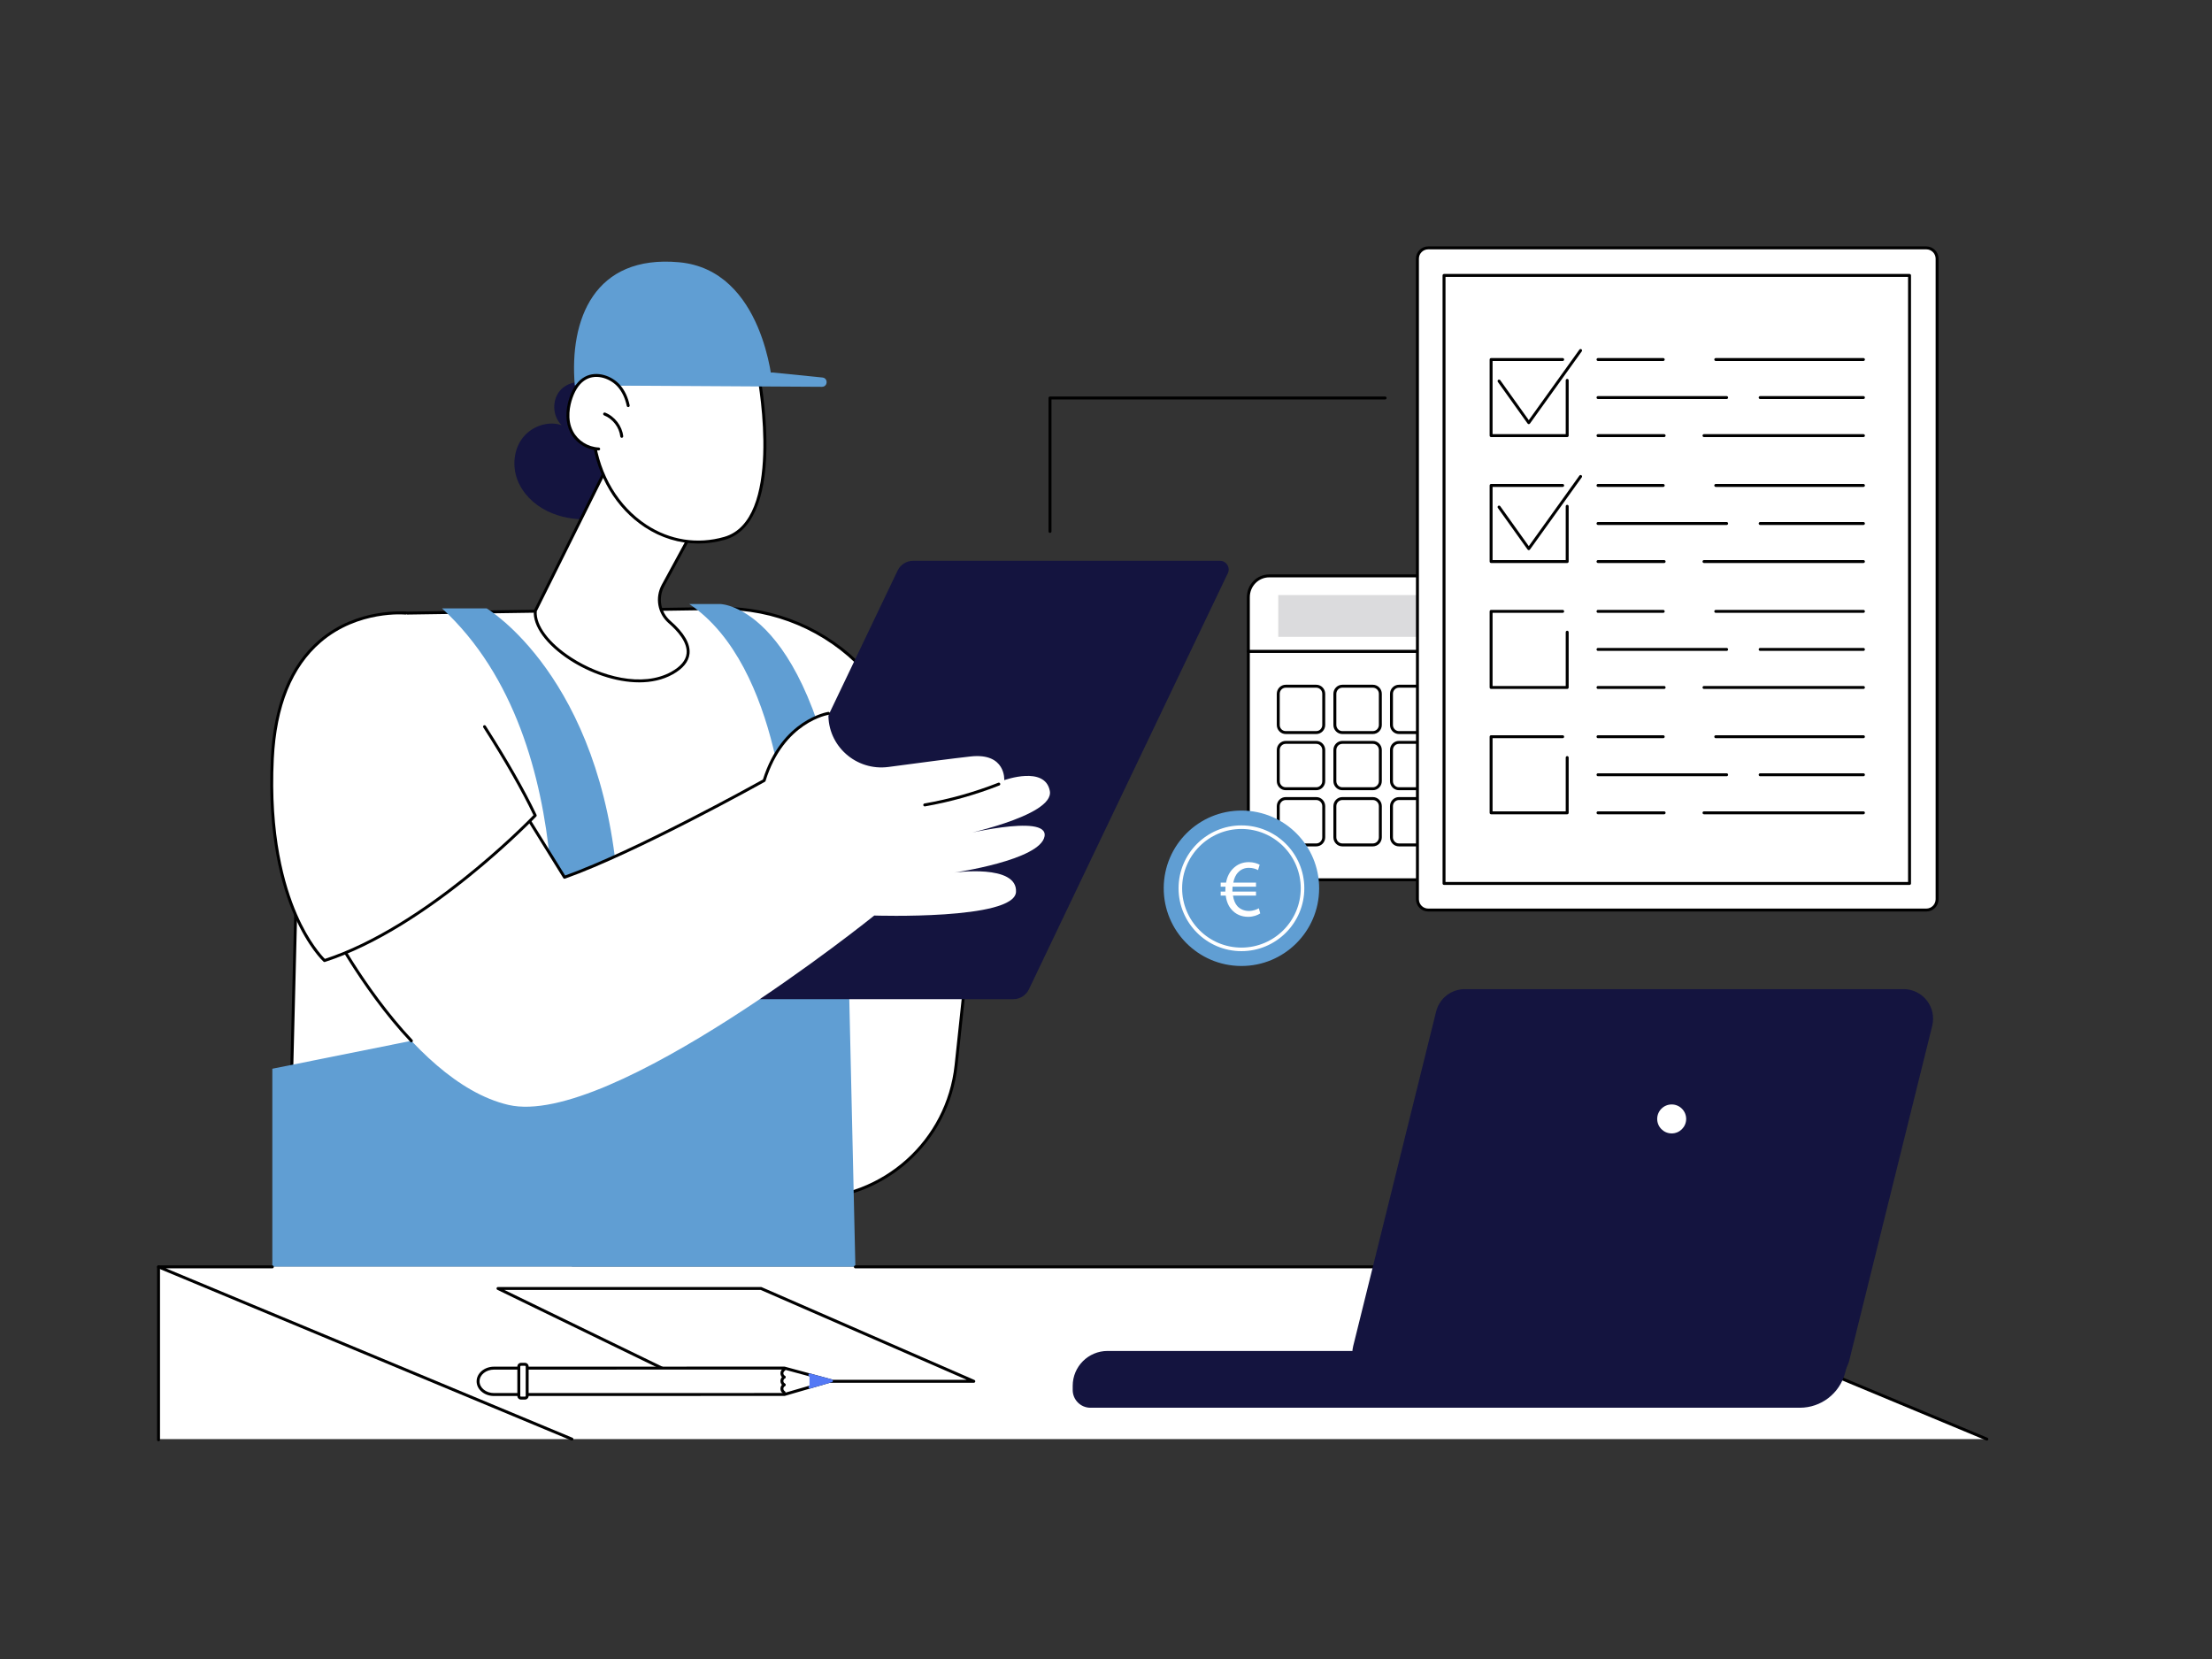 <?xml version="1.0" encoding="UTF-8"?>
<svg xmlns="http://www.w3.org/2000/svg" id="a" viewBox="0 0 900 675">
  <rect x="0" y="0" width="900" height="675" fill="#333333" stroke="none"/>
  <path d="M122.332,291.302c.58-23.027,19.427-41.493,42.698-41.836l128.093-1.891c22.07-.326,43.22,8.661,58.23,24.676,25.965,27.705,47.754,66.706,47.754,66.706l-10.103,94.452c-3.306,30.908-29.399,54.348-60.498,54.348H117.384l4.948-196.455Z" fill="#fff" stroke-width="0"></path>
  <path d="M328.506,488.354H117.384c-.161,0-.315-.065-.428-.18-.113-.116-.174-.271-.17-.432l4.948-196.454c.59-23.437,19.604-42.069,43.286-42.419l128.093-1.891c22.15-.329,43.558,8.735,58.675,24.866,25.717,27.441,47.622,66.432,47.84,66.823.06.108.085.232.072.355l-10.103,94.451c-3.346,31.288-29.61,54.882-61.092,54.882ZM117.997,487.159h210.509c30.869,0,56.622-23.135,59.904-53.814l10.083-94.261c-1.582-2.797-22.812-40.001-47.576-66.424-14.886-15.885-35.936-24.813-57.785-24.487l-128.093,1.891c-23.038.34-41.535,18.461-42.11,41.254l-.597-.015.597.015-4.933,195.841Z" stroke-width="0"></path>
  <path d="M198.029,247.546s46.752,27.676,53.291,112.565l69.098-16.48s-2.25-72.633-39.962-97.864h12.666s37.819.577,51.062,100.666l3.844,169.023H110.804v-80.62l112.271-22.537s16.365-109.947-43.22-164.753h18.175Z" fill="#609ed3" stroke-width="0"></path>
  <path d="M287.456,406.537h124.842c2.698,0,5.156-1.549,6.319-3.983l80.945-169.323c1.122-2.346-.589-5.059-3.189-5.059h-124.842c-2.698,0-5.156,1.549-6.319,3.983l-80.945,169.323c-1.122,2.346.589,5.059,3.189,5.059Z" fill="#14143f" stroke-width="0"></path>
  <path d="M337.067,290.246s-18.507,2.633-26.162,27.327c0,0-51.541,28.822-81.222,39.366l-19.221-30.963-78.431,46.527s33.579,67.476,74.867,77.056c41.287,9.58,148.817-77.056,148.817-77.056,0,0,57.046,1.884,57.667-9.6.62-11.484-25.197-7.864-25.197-7.864,0,0,35.091-5.035,36.812-14.757,1.721-9.723-36.246,0-36.246,0,0,0,40.333-8.02,38.397-18.451-1.936-10.431-18.541-4.408-18.541-4.408,0,0,.728-11.229-13.678-9.642-6.959.766-20.881,2.59-33.414,4.27-13.208,1.771-24.857-8.621-24.448-21.805Z" fill="#fff" stroke-width="0"></path>
  <path d="M167.378,424.079c-.159,0-.318-.063-.435-.188-21.025-22.373-35.304-50.836-35.446-51.121-.139-.28-.039-.62.23-.78l78.431-46.527c.281-.166.641-.078.813.199l18.967,30.554c28.41-10.195,76.878-37.049,80.47-39.047,7.723-24.557,26.388-27.487,26.577-27.513.33-.045.629.181.675.507.047.326-.18.629-.506.676-.182.026-18.232,2.898-25.676,26.912-.045.146-.145.27-.279.345-.516.288-51.926,28.967-81.314,39.408-.265.095-.559-.008-.708-.248l-18.912-30.465-77.446,45.942c1.993,3.88,15.615,29.719,34.995,50.341.226.24.214.618-.026.844-.115.109-.262.162-.409.162Z" stroke-width="0"></path>
  <path d="M165.03,249.466s36.295,47.793,52.734,82.325c0,0-42.928,45.211-85.733,59.031,0,0-24.187-21.883-21.228-82.189,3.159-64.387,54.227-59.167,54.227-59.167Z" fill="#fff" stroke-width="0"></path>
  <path d="M132.031,391.419c-.146,0-.289-.054-.401-.155-.251-.227-6.207-5.706-11.87-18.684-5.205-11.928-11.088-32.71-9.554-63.977,1.065-21.711,7.648-37.913,19.566-48.156,15.611-13.418,35.123-11.596,35.318-11.577.328.034.567.327.534.655-.033.328-.328.563-.655.534-.191-.02-19.217-1.78-34.431,11.305-11.651,10.021-18.09,25.934-19.138,47.297-1.52,30.982,4.282,51.553,9.418,63.355,4.923,11.314,10.188,16.946,11.37,18.125,40.255-13.155,81.061-54.551,84.858-58.468-4.767-9.955-11.632-21.962-20.407-35.695-.178-.278-.096-.647.182-.825.279-.177.647-.096.825.182,8.912,13.947,15.862,26.125,20.657,36.198.106.223.064.489-.106.668-.43.453-43.524,45.48-85.983,59.188-.06.02-.122.029-.183.029Z" stroke-width="0"></path>
  <path d="M376.247,328.101c-.285,0-.537-.204-.588-.494-.057-.325.16-.635.485-.692,10.252-1.798,20.355-4.639,30.03-8.443.309-.119.654.031.775.337.121.308-.03.654-.337.775-9.75,3.834-19.931,6.696-30.261,8.509-.035.006-.07.009-.104.009Z" stroke-width="0"></path>
  <path d="M212.565,178.282c3.58-4.75,10.255-7.193,15.931-5.305-3.763-3.658-4.003-10.276-.514-14.191,3.488-3.916,10.153-4.508,14.291-1.272l-4.241-3.531c13.754,7.868,22.262,23.92,20.987,39.592-.412,5.062-1.952,10.354-5.826,13.683-3.563,3.062-8.525,3.975-13.243,4.095-5.985.152-12.082-.814-17.432-3.477-5.349-2.663-9.901-7.121-12.005-12.669-2.104-5.549-1.529-12.175,2.052-16.925Z" fill="#14143f" stroke-width="0"></path>
  <path d="M284.876,210.414l-15.078,27.741c-2.711,4.988-1.663,11.211,2.637,14.949,6.398,5.561,12.716,14.193,1.007,20.74-20.306,11.353-56.961-10.143-55.643-25.298l32.58-65.442,34.497,27.31Z" fill="#fff" stroke-width="0"></path>
  <path d="M260.066,277.63c-9.705,0-20.179-3.86-28.19-9.04-9.589-6.199-15.211-13.899-14.672-20.096.006-.075.027-.147.06-.214l32.58-65.442c.08-.162.229-.278.405-.317.175-.041.359.003.501.114l34.497,27.31c.228.18.293.498.154.754l-15.078,27.742c-2.616,4.813-1.586,10.658,2.504,14.213,5.537,4.813,8.134,9.298,7.718,13.328-.333,3.222-2.625,6.043-6.812,8.385-4.085,2.284-8.779,3.264-13.667,3.264ZM218.386,248.709c-.422,5.737,4.982,12.957,14.139,18.878,11.747,7.594,28.863,12.313,40.626,5.736,3.828-2.14,5.916-4.652,6.207-7.464.465-4.51-3.72-9.18-7.314-12.303-4.516-3.926-5.655-10.376-2.77-15.686l14.838-27.3-33.526-26.541-32.2,64.68Z" stroke-width="0"></path>
  <path d="M308.462,151.555s11.92,60.158-13.66,67.474c-25.58,7.316-49.71-12.519-53.27-40.445v-29.615l66.93,2.587Z" fill="#fff" stroke-width="0"></path>
  <path d="M284.082,221.146c-7.603,0-15.071-2.251-21.744-6.648-11.676-7.695-19.475-20.758-21.398-35.839-.003-.025-.005-.051-.005-.076v-29.615c0-.162.066-.318.183-.431.117-.113.271-.183.437-.166l66.93,2.587c.276.011.509.209.563.481.03.151,2.99,15.284,2.774,31.118-.289,21.165-6.117,33.975-16.856,37.047-3.61,1.032-7.263,1.543-10.885,1.543ZM242.13,178.545c1.887,14.72,9.49,27.459,20.866,34.956,9.555,6.297,20.793,8.057,31.642,4.953,23.594-6.747,14.35-60.732,13.325-66.32l-65.833-2.545v28.956Z" stroke-width="0"></path>
  <path d="M314.317,156.787s-3.461-46.909-37.991-50.079c-34.53-3.17-44.737,23.194-42.468,50.079h80.459Z" fill="#609ed3" stroke-width="0"></path>
  <path d="M334.605,153.596l-20.288-2.041-80.459,5.233,100.542.595c2.438.014,2.631-3.543.205-3.787Z" fill="#609ed3" stroke-width="0"></path>
  <path d="M232.37,161.73c1.101-3.151,2.899-6.266,5.849-7.88,4.45-2.434,10.396-.562,13.688,3.274,1.932,2.251,3.086,5.005,3.697,7.912l-.11-1.236c2.161,3.954,2.001,9.053-.405,12.867-2.407,3.814-6.964,6.195-11.503,6.009-4.539-.185-8.883-2.93-10.963-6.927-2.223-4.271-1.839-9.477-.251-14.018Z" fill="#fff" stroke-width="0"></path>
  <path d="M243.585,183.273c-.008,0-.016,0-.025-.001-4.777-.195-9.279-3.041-11.469-7.248-2.064-3.967-2.166-9.114-.285-14.491,1.391-3.983,3.452-6.744,6.126-8.206,4.901-2.68,11.185-.372,14.429,3.408,1.854,2.161,3.142,4.913,3.828,8.178.068.323-.139.64-.462.708-.322.071-.64-.139-.708-.462-.645-3.067-1.844-5.64-3.566-7.646-2.934-3.419-8.58-5.527-12.948-3.139-2.406,1.316-4.28,3.858-5.571,7.553-1.025,2.932-2.36,8.592.218,13.545,1.996,3.835,6.101,6.428,10.458,6.606.33.013.586.292.572.621-.013.322-.278.573-.597.573Z" stroke-width="0"></path>
  <path d="M252.974,178.125c-.3,0-.558-.225-.593-.531-.42-3.737-3.073-7.192-6.601-8.597-.307-.122-.456-.469-.334-.776.122-.306.471-.457.776-.334,3.926,1.563,6.879,5.41,7.347,9.574.037.328-.199.623-.527.66-.023.002-.045.004-.068.004Z" stroke-width="0"></path>
  <rect x="64.503" y="515.456" width="168.199" height="70.076" fill="#fff" stroke-width="0"></rect>
  <path d="M64.503,586.428c-.33,0-.598-.267-.598-.598v-70.375c0-.33.268-.598.598-.598s.598.267.598.598v70.375c0,.33-.268.598-.598.598Z" stroke-width="0"></path>
  <polygon points="808.402 585.532 232.702 585.532 64.503 515.456 640.203 515.456 808.402 585.532" fill="#fff" stroke-width="0"></polygon>
  <path d="M232.701,586.13c-.076,0-.154-.015-.23-.046l-168.199-70.076c-.263-.109-.412-.389-.356-.669.056-.279.301-.48.586-.48h46.301c.33,0,.598.267.598.598,0,.33-.268.598-.598.598h-43.313l165.441,68.927c.305.127.449.477.322.781-.095.229-.318.368-.552.368Z" stroke-width="0"></path>
  <path d="M808.402,586.13c-.076,0-.154-.015-.23-.046l-168.088-70.03h-292.055c-.33,0-.598-.267-.598-.598,0-.33.268-.598.598-.598h292.174c.079,0,.157.016.23.046l168.199,70.076c.305.127.449.477.322.781-.096.229-.318.368-.552.368Z" stroke-width="0"></path>
  <path d="M732.316,572.767h-288.649c-3.984,0-7.214-3.23-7.214-7.215v-1.698c0-7.838,6.354-14.192,14.191-14.192h302.475l-2.428,9.022c-2.236,8.308-9.77,14.082-18.374,14.082Z" fill="#14143f" stroke-width="0"></path>
  <path d="M740.753,562.308h-178.498c-7.623,0-13.222-7.156-11.388-14.556l33.735-136.096c1.298-5.234,5.996-8.91,11.388-8.91h178.498c7.623,0,13.222,7.156,11.388,14.556l-33.735,136.096c-1.297,5.234-5.995,8.91-11.388,8.91Z" fill="#14143f" stroke-width="0"></path>
  <path d="M740.753,562.607h-178.498c-3.726,0-7.18-1.683-9.476-4.618-2.296-2.934-3.099-6.692-2.202-10.308l33.735-136.096c1.334-5.379,6.136-9.137,11.678-9.137h178.498c3.726,0,7.18,1.683,9.476,4.618,2.296,2.934,3.099,6.692,2.202,10.308l-33.735,136.096c-1.334,5.379-6.136,9.137-11.678,9.137ZM595.99,403.046c-5.267,0-9.831,3.57-11.098,8.683l-33.735,136.096c-.852,3.437-.089,7.008,2.093,9.796,2.182,2.789,5.464,4.389,9.005,4.389h178.498c5.267,0,9.831-3.57,11.098-8.683l33.735-136.096c.852-3.437.089-7.008-2.093-9.796-2.182-2.789-5.464-4.389-9.005-4.389h-178.498Z" fill="#14143f" stroke-width="0"></path>
  <path d="M686.054,455.262c0,3.255-2.639,5.894-5.894,5.894-3.255,0-5.894-2.639-5.894-5.894,0-3.255,2.639-5.894,5.894-5.894,3.255,0,5.894,2.639,5.894,5.894Z" fill="#fff" stroke-width="0"></path>
  <polygon points="280.363 562.012 396.215 562.012 309.631 524.243 202.625 524.243 280.363 562.012" fill="#fff" stroke-width="0"></polygon>
  <path d="M396.215,562.61h-115.852c-.09,0-.18-.02-.261-.06l-77.738-37.769c-.25-.121-.384-.4-.321-.672.062-.271.304-.463.582-.463h107.006c.082,0,.164.017.239.05l86.584,37.769c.259.113.404.393.346.67-.058.277-.302.476-.585.476ZM280.501,561.415h112.85l-83.845-36.574h-104.284l75.278,36.574Z" stroke-width="0"></path>
  <path d="M319.176,556.632l19.113,5.175-19.115,5.56-118.203.026c-3.564.001-6.453-2.402-6.452-5.366s2.891-5.368,6.455-5.369l118.203-.026Z" fill="#fff" stroke-width="0"></path>
  <path d="M200.968,567.99c-1.862,0-3.617-.607-4.942-1.709-1.358-1.129-2.105-2.64-2.105-4.254.001-3.289,3.165-5.966,7.052-5.967l118.203-.026c.053,0,.105.007.156.021l19.113,5.174c.258.07.439.303.441.571.002.268-.174.505-.431.579l-19.115,5.56c-.054.016-.11.024-.167.024l-118.203.026h-.003ZM319.097,557.229l-118.124.026c-3.229.001-5.856,2.142-5.857,4.772-0,1.253.594,2.438,1.674,3.335,1.111.924,2.595,1.433,4.178,1.433h.002l118.118-.026,16.99-4.942-16.982-4.597Z" stroke-width="0"></path>
  <path d="M329.562,564.943c-.259,0-.497-.169-.573-.431-.092-.317.09-.648.407-.74l6.684-1.945-6.731-1.822c-.319-.086-.507-.414-.421-.733.086-.318.415-.508.733-.42l8.785,2.378c.258.07.439.303.441.571.002.268-.174.505-.431.579l-8.727,2.539c-.056.016-.112.024-.167.024Z" fill="#5479f5" stroke-width="0"></path>
  <polygon points="329.364 564.403 338.289 561.807 329.365 559.39 329.364 564.403" fill="#5479f5" stroke-width="0"></polygon>
  <path d="M207.408,560.277h10.764c.824,0,1.492.669,1.492,1.492v.412c0,.824-.669,1.492-1.492,1.492h-10.764c-.824,0-1.493-.669-1.493-1.493v-.412c0-.824.669-1.492,1.492-1.492Z" transform="translate(-349.233 774.64) rotate(-89.987)" fill="#fff" stroke-width="0"></path>
  <path d="M211.983,569.448c-.822,0-1.49-.668-1.49-1.49l.003-11.965c0-.82.668-1.488,1.488-1.489h1.614c.821,0,1.489.668,1.489,1.489l-.003,11.965c-.001.821-.668,1.489-1.489,1.489l-1.613.001ZM211.985,555.699c-.162,0-.294.132-.294.294l-.003,11.965c0,.162.132.295.295.295l1.613-.001c.162,0,.294-.132.294-.295l.003-11.965c0-.162-.132-.294-.294-.294h-1.613ZM214.49,555.993h.006-.006Z" stroke-width="0"></path>
  <path d="M319.031,567.166c-.111,0-.223-.031-.324-.096-.745-.481-1.172-1.23-1.172-2.053,0-.823.427-1.572,1.173-2.053.277-.179.647-.1.826.177.179.277.1.647-.177.826-.398.257-.626.64-.626,1.05,0,.41.228.792.626,1.049.277.179.357.549.177.826-.114.177-.306.273-.502.273Z" stroke-width="0"></path>
  <path d="M319.032,564.033c-.111,0-.223-.031-.324-.096-.745-.481-1.172-1.229-1.172-2.052,0-.823.427-1.572,1.173-2.054.277-.179.647-.1.826.177.179.277.1.647-.177.826-.398.257-.626.64-.626,1.05,0,.41.228.792.626,1.049.277.179.357.549.178.826-.114.177-.306.273-.502.273Z" stroke-width="0"></path>
  <path d="M319.032,560.9c-.111,0-.223-.031-.324-.096-.745-.481-1.172-1.229-1.172-2.052s.427-1.572,1.173-2.053c.277-.179.647-.1.826.177.179.277.1.647-.177.826-.398.257-.626.64-.626,1.05,0,.41.228.792.625,1.049.277.179.357.549.178.826-.114.177-.306.273-.502.273Z" stroke-width="0"></path>
  <path d="M507.917,265.016v81.337c0,6.406,5.095,11.599,11.38,11.599h112.423c6.285,0,11.38-5.193,11.38-11.599v-81.337h-135.183Z" fill="#fff" stroke-width="0"></path>
  <path d="M631.721,358.55h-112.423c-6.604,0-11.978-5.472-11.978-12.197v-81.337c0-.33.268-.598.598-.598h135.183c.33,0,.598.267.598.598v81.337c0,6.726-5.373,12.197-11.978,12.197ZM508.515,265.614v80.74c0,6.067,4.837,11.002,10.783,11.002h112.423c5.946,0,10.783-4.935,10.783-11.002v-80.74h-133.988Z" stroke-width="0"></path>
  <path d="M634.607,234.312h-118.196c-4.691,0-8.494,3.876-8.494,8.657v22.047h135.183v-22.047c0-4.781-3.803-8.657-8.494-8.657Z" fill="#fff" stroke-width="0"></path>
  <path d="M643.101,265.614h-135.183c-.33,0-.598-.267-.598-.598v-22.047c0-5.103,4.078-9.255,9.091-9.255h118.196c5.013,0,9.091,4.152,9.091,9.255v22.047c0,.33-.268.598-.598.598ZM508.515,264.419h133.988v-21.449c0-4.445-3.542-8.06-7.896-8.06h-118.196c-4.354,0-7.896,3.615-7.896,8.06v21.449Z" stroke-width="0"></path>
  <rect x="520.086" y="242.107" width="110.845" height="17.015" fill="#dbdbdd" stroke-width="0"></rect>
  <path d="M535.558,279.2h-12.44c-1.674,0-3.031,1.383-3.031,3.09v12.68c0,1.706,1.357,3.09,3.031,3.09h12.44c1.674,0,3.032-1.383,3.032-3.09v-12.68c0-1.706-1.357-3.09-3.032-3.09Z" fill="#fff" stroke-width="0"></path>
  <path d="M535.558,298.657h-12.44c-2.001,0-3.629-1.654-3.629-3.687v-12.68c0-2.033,1.628-3.687,3.629-3.687h12.44c2.001,0,3.629,1.654,3.629,3.687v12.68c0,2.033-1.628,3.687-3.629,3.687ZM523.118,279.797c-1.342,0-2.434,1.118-2.434,2.492v12.68c0,1.374,1.092,2.492,2.434,2.492h12.44c1.342,0,2.434-1.118,2.434-2.492v-12.68c0-1.374-1.092-2.492-2.434-2.492h-12.44Z" stroke-width="0"></path>
  <path d="M558.591,279.2h-12.44c-1.674,0-3.031,1.383-3.031,3.09v12.68c0,1.706,1.357,3.09,3.031,3.09h12.44c1.674,0,3.032-1.383,3.032-3.09v-12.68c0-1.706-1.357-3.09-3.032-3.09Z" fill="#fff" stroke-width="0"></path>
  <path d="M558.591,298.657h-12.44c-2.001,0-3.629-1.654-3.629-3.687v-12.68c0-2.033,1.628-3.687,3.629-3.687h12.44c2.001,0,3.629,1.654,3.629,3.687v12.68c0,2.033-1.628,3.687-3.629,3.687ZM546.151,279.797c-1.342,0-2.434,1.118-2.434,2.492v12.68c0,1.374,1.092,2.492,2.434,2.492h12.44c1.342,0,2.434-1.118,2.434-2.492v-12.68c0-1.374-1.092-2.492-2.434-2.492h-12.44Z" stroke-width="0"></path>
  <path d="M581.623,279.2h-12.44c-1.674,0-3.032,1.383-3.032,3.09v12.68c0,1.706,1.357,3.09,3.032,3.09h12.44c1.674,0,3.032-1.383,3.032-3.09v-12.68c0-1.706-1.357-3.09-3.032-3.09Z" fill="#fff" stroke-width="0"></path>
  <path d="M581.623,298.657h-12.44c-2.001,0-3.629-1.654-3.629-3.687v-12.68c0-2.033,1.628-3.687,3.629-3.687h12.44c2.001,0,3.629,1.654,3.629,3.687v12.68c0,2.033-1.628,3.687-3.629,3.687ZM569.183,279.797c-1.342,0-2.434,1.118-2.434,2.492v12.68c0,1.374,1.092,2.492,2.434,2.492h12.44c1.342,0,2.434-1.118,2.434-2.492v-12.68c0-1.374-1.092-2.492-2.434-2.492h-12.44Z" stroke-width="0"></path>
  <path d="M604.656,279.2h-12.44c-1.674,0-3.032,1.383-3.032,3.09v12.68c0,1.706,1.357,3.09,3.032,3.09h12.44c1.674,0,3.031-1.383,3.031-3.09v-12.68c0-1.706-1.357-3.09-3.031-3.09Z" fill="#fff" stroke-width="0"></path>
  <path d="M604.656,298.657h-12.44c-2.001,0-3.629-1.654-3.629-3.687v-12.68c0-2.033,1.628-3.687,3.629-3.687h12.44c2.001,0,3.629,1.654,3.629,3.687v12.68c0,2.033-1.628,3.687-3.629,3.687ZM592.216,279.797c-1.342,0-2.434,1.118-2.434,2.492v12.68c0,1.374,1.092,2.492,2.434,2.492h12.44c1.342,0,2.434-1.118,2.434-2.492v-12.68c0-1.374-1.092-2.492-2.434-2.492h-12.44Z" stroke-width="0"></path>
  <path d="M535.558,302.055h-12.44c-1.674,0-3.031,1.383-3.031,3.09v12.68c0,1.706,1.357,3.09,3.031,3.09h12.44c1.674,0,3.032-1.383,3.032-3.09v-12.68c0-1.707-1.357-3.09-3.032-3.09Z" fill="#fff" stroke-width="0"></path>
  <path d="M535.558,321.512h-12.44c-2.001,0-3.629-1.654-3.629-3.687v-12.68c0-2.033,1.628-3.687,3.629-3.687h12.44c2.001,0,3.629,1.654,3.629,3.687v12.68c0,2.033-1.628,3.687-3.629,3.687ZM523.118,302.652c-1.342,0-2.434,1.118-2.434,2.492v12.68c0,1.374,1.092,2.492,2.434,2.492h12.44c1.342,0,2.434-1.118,2.434-2.492v-12.68c0-1.374-1.092-2.492-2.434-2.492h-12.44Z" stroke-width="0"></path>
  <path d="M558.591,302.055h-12.44c-1.674,0-3.031,1.383-3.031,3.09v12.68c0,1.706,1.357,3.09,3.031,3.09h12.44c1.674,0,3.032-1.383,3.032-3.09v-12.68c0-1.707-1.357-3.09-3.032-3.09Z" fill="#fff" stroke-width="0"></path>
  <path d="M558.591,321.512h-12.44c-2.001,0-3.629-1.654-3.629-3.687v-12.68c0-2.033,1.628-3.687,3.629-3.687h12.44c2.001,0,3.629,1.654,3.629,3.687v12.68c0,2.033-1.628,3.687-3.629,3.687ZM546.151,302.652c-1.342,0-2.434,1.118-2.434,2.492v12.68c0,1.374,1.092,2.492,2.434,2.492h12.44c1.342,0,2.434-1.118,2.434-2.492v-12.68c0-1.374-1.092-2.492-2.434-2.492h-12.44Z" stroke-width="0"></path>
  <path d="M581.623,302.055h-12.44c-1.674,0-3.032,1.383-3.032,3.09v12.68c0,1.706,1.357,3.09,3.032,3.09h12.44c1.674,0,3.032-1.383,3.032-3.09v-12.68c0-1.707-1.357-3.09-3.032-3.09Z" fill="#fff" stroke-width="0"></path>
  <path d="M581.623,321.512h-12.44c-2.001,0-3.629-1.654-3.629-3.687v-12.68c0-2.033,1.628-3.687,3.629-3.687h12.44c2.001,0,3.629,1.654,3.629,3.687v12.68c0,2.033-1.628,3.687-3.629,3.687ZM569.183,302.652c-1.342,0-2.434,1.118-2.434,2.492v12.68c0,1.374,1.092,2.492,2.434,2.492h12.44c1.342,0,2.434-1.118,2.434-2.492v-12.68c0-1.374-1.092-2.492-2.434-2.492h-12.44Z" stroke-width="0"></path>
  <path d="M535.558,324.909h-12.44c-1.674,0-3.031,1.383-3.031,3.09v12.68c0,1.706,1.357,3.09,3.031,3.09h12.44c1.674,0,3.032-1.383,3.032-3.09v-12.68c0-1.706-1.357-3.09-3.032-3.09Z" fill="#fff" stroke-width="0"></path>
  <path d="M535.558,344.367h-12.44c-2.001,0-3.629-1.654-3.629-3.688v-12.68c0-2.033,1.628-3.687,3.629-3.687h12.44c2.001,0,3.629,1.654,3.629,3.687v12.68c0,2.034-1.628,3.688-3.629,3.688ZM523.118,325.507c-1.342,0-2.434,1.118-2.434,2.492v12.68c0,1.375,1.092,2.493,2.434,2.493h12.44c1.342,0,2.434-1.118,2.434-2.493v-12.68c0-1.374-1.092-2.492-2.434-2.492h-12.44Z" stroke-width="0"></path>
  <path d="M558.591,324.909h-12.44c-1.674,0-3.031,1.383-3.031,3.09v12.68c0,1.706,1.357,3.09,3.031,3.09h12.44c1.674,0,3.032-1.383,3.032-3.09v-12.68c0-1.706-1.357-3.09-3.032-3.09Z" fill="#fff" stroke-width="0"></path>
  <path d="M558.591,344.367h-12.44c-2.001,0-3.629-1.654-3.629-3.688v-12.68c0-2.033,1.628-3.687,3.629-3.687h12.44c2.001,0,3.629,1.654,3.629,3.687v12.68c0,2.034-1.628,3.688-3.629,3.688ZM546.151,325.507c-1.342,0-2.434,1.118-2.434,2.492v12.68c0,1.375,1.092,2.493,2.434,2.493h12.44c1.342,0,2.434-1.118,2.434-2.493v-12.68c0-1.374-1.092-2.492-2.434-2.492h-12.44Z" stroke-width="0"></path>
  <path d="M604.656,302.055h-12.44c-1.674,0-3.032,1.383-3.032,3.09v35.535c0,1.706,1.357,3.09,3.032,3.09h12.44c1.674,0,3.031-1.383,3.031-3.09v-35.535c0-1.707-1.357-3.09-3.031-3.09Z" fill="#fff" stroke-width="0"></path>
  <path d="M604.656,344.367h-12.44c-2.001,0-3.629-1.654-3.629-3.688v-35.535c0-2.033,1.628-3.687,3.629-3.687h12.44c2.001,0,3.629,1.654,3.629,3.687v35.535c0,2.034-1.628,3.688-3.629,3.688ZM592.216,302.652c-1.342,0-2.434,1.118-2.434,2.492v35.535c0,1.375,1.092,2.493,2.434,2.493h12.44c1.342,0,2.434-1.118,2.434-2.493v-35.535c0-1.374-1.092-2.492-2.434-2.492h-12.44Z" stroke-width="0"></path>
  <path d="M581.623,324.909h-12.44c-1.674,0-3.032,1.383-3.032,3.09v12.68c0,1.706,1.357,3.09,3.032,3.09h12.44c1.674,0,3.032-1.383,3.032-3.09v-12.68c0-1.706-1.357-3.09-3.032-3.09Z" fill="#fff" stroke-width="0"></path>
  <path d="M581.623,344.367h-12.44c-2.001,0-3.629-1.654-3.629-3.688v-12.68c0-2.033,1.628-3.687,3.629-3.687h12.44c2.001,0,3.629,1.654,3.629,3.687v12.68c0,2.034-1.628,3.688-3.629,3.688ZM569.183,325.507c-1.342,0-2.434,1.118-2.434,2.492v12.68c0,1.375,1.092,2.493,2.434,2.493h12.44c1.342,0,2.434-1.118,2.434-2.493v-12.68c0-1.374-1.092-2.492-2.434-2.492h-12.44Z" stroke-width="0"></path>
  <path d="M627.688,324.909h-12.44c-1.674,0-3.032,1.383-3.032,3.09v12.68c0,1.706,1.357,3.09,3.032,3.09h12.44c1.674,0,3.032-1.383,3.032-3.09v-12.68c0-1.706-1.357-3.09-3.032-3.09Z" fill="#fff" stroke-width="0"></path>
  <path d="M627.688,344.367h-12.44c-2.001,0-3.629-1.654-3.629-3.688v-12.68c0-2.033,1.628-3.687,3.629-3.687h12.44c2.001,0,3.629,1.654,3.629,3.687v12.68c0,2.034-1.628,3.688-3.629,3.688ZM615.248,325.507c-1.342,0-2.434,1.118-2.434,2.492v12.68c0,1.375,1.092,2.493,2.434,2.493h12.44c1.342,0,2.434-1.118,2.434-2.493v-12.68c0-1.374-1.092-2.492-2.434-2.492h-12.44Z" stroke-width="0"></path>
  <path d="M627.688,279.2h-12.44c-1.674,0-3.032,1.383-3.032,3.09v6.004c0,1.706,1.357,3.09,3.032,3.09h12.44c1.674,0,3.032-1.383,3.032-3.09v-6.004c0-1.706-1.357-3.09-3.032-3.09Z" fill="#fff" stroke-width="0"></path>
  <path d="M627.688,291.982h-12.44c-2.001,0-3.629-1.654-3.629-3.688v-6.004c0-2.033,1.628-3.687,3.629-3.687h12.44c2.001,0,3.629,1.654,3.629,3.687v6.004c0,2.034-1.628,3.688-3.629,3.688ZM615.248,279.797c-1.342,0-2.434,1.118-2.434,2.492v6.004c0,1.375,1.092,2.493,2.434,2.493h12.44c1.342,0,2.434-1.118,2.434-2.493v-6.004c0-1.374-1.092-2.492-2.434-2.492h-12.44Z" stroke-width="0"></path>
  <path d="M627.688,293.965h-12.44c-1.674,0-3.032,1.383-3.032,3.09v6.004c0,1.706,1.357,3.09,3.032,3.09h12.44c1.674,0,3.032-1.383,3.032-3.09v-6.004c0-1.706-1.357-3.09-3.032-3.09Z" fill="#fff" stroke-width="0"></path>
  <path d="M627.688,306.747h-12.44c-2.001,0-3.629-1.654-3.629-3.687v-6.005c0-2.033,1.628-3.687,3.629-3.687h12.44c2.001,0,3.629,1.654,3.629,3.687v6.005c0,2.033-1.628,3.687-3.629,3.687ZM615.248,294.562c-1.342,0-2.434,1.118-2.434,2.492v6.005c0,1.374,1.092,2.492,2.434,2.492h12.44c1.342,0,2.434-1.118,2.434-2.492v-6.005c0-1.374-1.092-2.492-2.434-2.492h-12.44Z" stroke-width="0"></path>
  <path d="M627.688,308.73h-12.44c-1.674,0-3.032,1.383-3.032,3.09v6.004c0,1.706,1.357,3.09,3.032,3.09h12.44c1.674,0,3.032-1.383,3.032-3.09v-6.004c0-1.707-1.357-3.09-3.032-3.09Z" fill="#fff" stroke-width="0"></path>
  <path d="M627.688,321.512h-12.44c-2.001,0-3.629-1.654-3.629-3.687v-6.004c0-2.034,1.628-3.688,3.629-3.688h12.44c2.001,0,3.629,1.654,3.629,3.688v6.004c0,2.033-1.628,3.687-3.629,3.687ZM615.248,309.327c-1.342,0-2.434,1.118-2.434,2.493v6.004c0,1.374,1.092,2.492,2.434,2.492h12.44c1.342,0,2.434-1.118,2.434-2.492v-6.004c0-1.375-1.092-2.493-2.434-2.493h-12.44Z" stroke-width="0"></path>
  <circle cx="505.106" cy="361.416" r="31.618" transform="translate(141.418 864.888) rotate(-89.742)" fill="#609ed3" stroke-width="0"></circle>
  <path d="M505.106,386.999c-14.105,0-25.581-11.476-25.581-25.582,0-14.107,11.476-25.583,25.581-25.583s25.581,11.476,25.581,25.583c0,14.106-11.475,25.582-25.581,25.582ZM505.106,337.283c-13.306,0-24.132,10.826-24.132,24.134,0,13.307,10.825,24.133,24.132,24.133,13.306,0,24.131-10.826,24.131-24.133,0-13.307-10.825-24.134-24.131-24.134Z" fill="#fff" stroke-width="0"></path>
  <rect x="576.712" y="100.854" width="211.438" height="269.419" rx="4.393" ry="4.393" fill="#fff" stroke-width="0"></rect>
  <path d="M783.757,370.87h-202.651c-2.752,0-4.99-2.238-4.99-4.99V105.247c0-2.752,2.239-4.991,4.99-4.991h202.651c2.752,0,4.991,2.239,4.991,4.991v260.633c0,2.752-2.239,4.99-4.991,4.99ZM581.106,101.451c-2.093,0-3.795,1.703-3.795,3.796v260.633c0,2.092,1.703,3.795,3.795,3.795h202.651c2.093,0,3.796-1.703,3.796-3.795V105.247c0-2.093-1.703-3.796-3.796-3.796h-202.651Z" stroke-width="0"></path>
  <path d="M776.94,360.047h-189.405c-.33,0-.598-.267-.598-.598V112.064c0-.33.268-.598.598-.598h189.405c.33,0,.598.267.598.598v247.386c0,.33-.268.598-.598.598ZM588.133,358.852h188.21V112.661h-188.21v246.191Z" stroke-width="0"></path>
  <path d="M758.178,146.876h-60.082c-.33,0-.598-.267-.598-.598s.268-.598.598-.598h60.082c.33,0,.598.267.598.598s-.268.598-.598.598Z" stroke-width="0"></path>
  <path d="M676.718,146.876h-26.539c-.33,0-.598-.267-.598-.598s.268-.598.598-.598h26.539c.33,0,.598.267.598.598s-.268.598-.598.598Z" stroke-width="0"></path>
  <path d="M758.178,162.357h-42.02c-.33,0-.598-.267-.598-.598,0-.33.268-.598.598-.598h42.02c.33,0,.598.267.598.598,0,.33-.268.598-.598.598Z" stroke-width="0"></path>
  <path d="M702.52,162.357h-52.341c-.33,0-.598-.267-.598-.598,0-.33.268-.598.598-.598h52.341c.33,0,.598.267.598.598,0,.33-.268.598-.598.598Z" stroke-width="0"></path>
  <path d="M758.178,177.838h-64.873c-.33,0-.598-.267-.598-.598,0-.33.268-.598.598-.598h64.873c.33,0,.598.267.598.598,0,.33-.268.598-.598.598Z" stroke-width="0"></path>
  <path d="M677.087,177.838h-26.907c-.33,0-.598-.267-.598-.598,0-.33.268-.598.598-.598h26.907c.33,0,.598.267.598.598,0,.33-.268.598-.598.598Z" stroke-width="0"></path>
  <path d="M637.647,177.838h-30.962c-.33,0-.598-.267-.598-.598v-30.962c0-.33.268-.598.598-.598h29.119c.33,0,.598.267.598.598s-.268.598-.598.598h-28.522v29.767h29.767v-21.887c0-.33.268-.598.598-.598.33,0,.598.267.598.598v22.484c0,.33-.268.598-.598.598Z" stroke-width="0"></path>
  <path d="M622.02,172.572h-.001c-.193,0-.374-.093-.486-.25l-12.096-16.934c-.192-.268-.13-.642.139-.833.268-.193.642-.131.834.139l11.61,16.255,20.594-28.697c.192-.269.565-.331.834-.137.268.193.329.566.137.834l-21.081,29.375c-.112.156-.293.249-.485.249Z" stroke-width="0"></path>
  <path d="M758.178,198.111h-60.082c-.33,0-.598-.267-.598-.598,0-.33.268-.598.598-.598h60.082c.33,0,.598.267.598.598,0,.33-.268.598-.598.598Z" stroke-width="0"></path>
  <path d="M676.718,198.111h-26.539c-.33,0-.598-.267-.598-.598,0-.33.268-.598.598-.598h26.539c.33,0,.598.267.598.598,0,.33-.268.598-.598.598Z" stroke-width="0"></path>
  <path d="M758.178,213.592h-42.02c-.33,0-.598-.267-.598-.598,0-.33.268-.598.598-.598h42.02c.33,0,.598.267.598.598,0,.33-.268.598-.598.598Z" stroke-width="0"></path>
  <path d="M702.52,213.592h-52.341c-.33,0-.598-.267-.598-.598,0-.33.268-.598.598-.598h52.341c.33,0,.598.267.598.598,0,.33-.268.598-.598.598Z" stroke-width="0"></path>
  <path d="M758.178,229.073h-64.873c-.33,0-.598-.267-.598-.598s.268-.598.598-.598h64.873c.33,0,.598.267.598.598s-.268.598-.598.598Z" stroke-width="0"></path>
  <path d="M677.087,229.073h-26.907c-.33,0-.598-.267-.598-.598s.268-.598.598-.598h26.907c.33,0,.598.267.598.598s-.268.598-.598.598Z" stroke-width="0"></path>
  <path d="M637.647,229.073h-30.962c-.33,0-.598-.267-.598-.598v-30.962c0-.33.268-.598.598-.598h29.119c.33,0,.598.267.598.598,0,.33-.268.598-.598.598h-28.522v29.767h29.767v-21.887c0-.33.268-.598.598-.598.33,0,.598.267.598.598v22.484c0,.33-.268.598-.598.598Z" stroke-width="0"></path>
  <path d="M622.02,223.835h-.001c-.193,0-.374-.093-.486-.25l-12.096-16.934c-.192-.268-.13-.642.139-.833.268-.193.642-.13.834.139l11.61,16.255,20.594-28.697c.192-.268.565-.331.834-.137.268.193.329.566.137.834l-21.081,29.375c-.112.156-.293.249-.485.249Z" stroke-width="0"></path>
  <path d="M758.178,249.346h-60.082c-.33,0-.598-.267-.598-.598,0-.33.268-.598.598-.598h60.082c.33,0,.598.267.598.598,0,.33-.268.598-.598.598Z" stroke-width="0"></path>
  <path d="M676.718,249.346h-26.539c-.33,0-.598-.267-.598-.598,0-.33.268-.598.598-.598h26.539c.33,0,.598.267.598.598,0,.33-.268.598-.598.598Z" stroke-width="0"></path>
  <path d="M758.178,264.827h-42.02c-.33,0-.598-.267-.598-.598s.268-.598.598-.598h42.02c.33,0,.598.267.598.598s-.268.598-.598.598Z" stroke-width="0"></path>
  <path d="M702.52,264.827h-52.341c-.33,0-.598-.267-.598-.598s.268-.598.598-.598h52.341c.33,0,.598.267.598.598s-.268.598-.598.598Z" stroke-width="0"></path>
  <path d="M758.178,280.308h-64.873c-.33,0-.598-.267-.598-.598,0-.33.268-.598.598-.598h64.873c.33,0,.598.267.598.598,0,.33-.268.598-.598.598Z" stroke-width="0"></path>
  <path d="M677.087,280.308h-26.907c-.33,0-.598-.267-.598-.598,0-.33.268-.598.598-.598h26.907c.33,0,.598.267.598.598,0,.33-.268.598-.598.598Z" stroke-width="0"></path>
  <path d="M637.647,280.308h-30.962c-.33,0-.598-.267-.598-.598v-30.962c0-.33.268-.598.598-.598h29.119c.33,0,.598.267.598.598,0,.33-.268.598-.598.598h-28.522v29.767h29.767v-21.887c0-.33.268-.598.598-.598.33,0,.598.267.598.598v22.484c0,.33-.268.598-.598.598Z" stroke-width="0"></path>
  <path d="M758.178,300.346h-60.082c-.33,0-.598-.267-.598-.598,0-.33.268-.598.598-.598h60.082c.33,0,.598.267.598.598,0,.33-.268.598-.598.598Z" stroke-width="0"></path>
  <path d="M676.718,300.346h-26.539c-.33,0-.598-.267-.598-.598,0-.33.268-.598.598-.598h26.539c.33,0,.598.267.598.598,0,.33-.268.598-.598.598Z" stroke-width="0"></path>
  <path d="M758.178,315.827h-42.02c-.33,0-.598-.267-.598-.598s.268-.598.598-.598h42.02c.33,0,.598.267.598.598s-.268.598-.598.598Z" stroke-width="0"></path>
  <path d="M702.52,315.827h-52.341c-.33,0-.598-.267-.598-.598s.268-.598.598-.598h52.341c.33,0,.598.267.598.598s-.268.598-.598.598Z" stroke-width="0"></path>
  <path d="M758.178,331.308h-64.873c-.33,0-.598-.267-.598-.598,0-.33.268-.598.598-.598h64.873c.33,0,.598.267.598.598,0,.33-.268.598-.598.598Z" stroke-width="0"></path>
  <path d="M677.087,331.308h-26.907c-.33,0-.598-.267-.598-.598,0-.33.268-.598.598-.598h26.907c.33,0,.598.267.598.598,0,.33-.268.598-.598.598Z" stroke-width="0"></path>
  <path d="M637.647,331.308h-30.962c-.33,0-.598-.267-.598-.598v-30.962c0-.33.268-.598.598-.598h29.119c.33,0,.598.267.598.598,0,.33-.268.598-.598.598h-28.522v29.767h29.767v-21.887c0-.33.268-.598.598-.598.33,0,.598.267.598.598v22.484c0,.33-.268.598-.598.598Z" stroke-width="0"></path>
  <path d="M427.215,216.819c-.33,0-.598-.267-.598-.598v-54.286c0-.33.268-.598.598-.598h136.344c.33,0,.598.267.598.598,0,.33-.268.598-.598.598h-135.746v53.689c0,.33-.268.598-.598.598Z" stroke-width="0"></path>
  <path d="M512.755,371.638c-1.026.695-2.748,1.391-4.934,1.391-2.682,0-5.065-1.026-6.721-2.947-1.259-1.391-2.087-3.312-2.385-5.695h-2.053v-1.623h1.888v-.497c0-.53.033-1.026.066-1.49h-1.954v-1.655h2.186c.397-2.318,1.391-4.238,2.715-5.596,1.688-1.755,3.841-2.748,6.557-2.748,1.953,0,3.477.563,4.403,1.06l-.662,2.186c-.828-.497-2.219-.927-3.708-.927-1.788,0-3.245.629-4.371,1.821-.993.96-1.655,2.451-1.986,4.206h9.237v1.655h-9.536c-.033.431-.065.927-.065,1.391v.596h9.602v1.623h-9.37c.265,1.92.927,3.344,1.821,4.337,1.225,1.292,2.881,1.92,4.669,1.92,1.755,0,3.277-.662,4.039-1.092l.562,2.086Z" fill="#fff" stroke-width="0"></path>
</svg>
